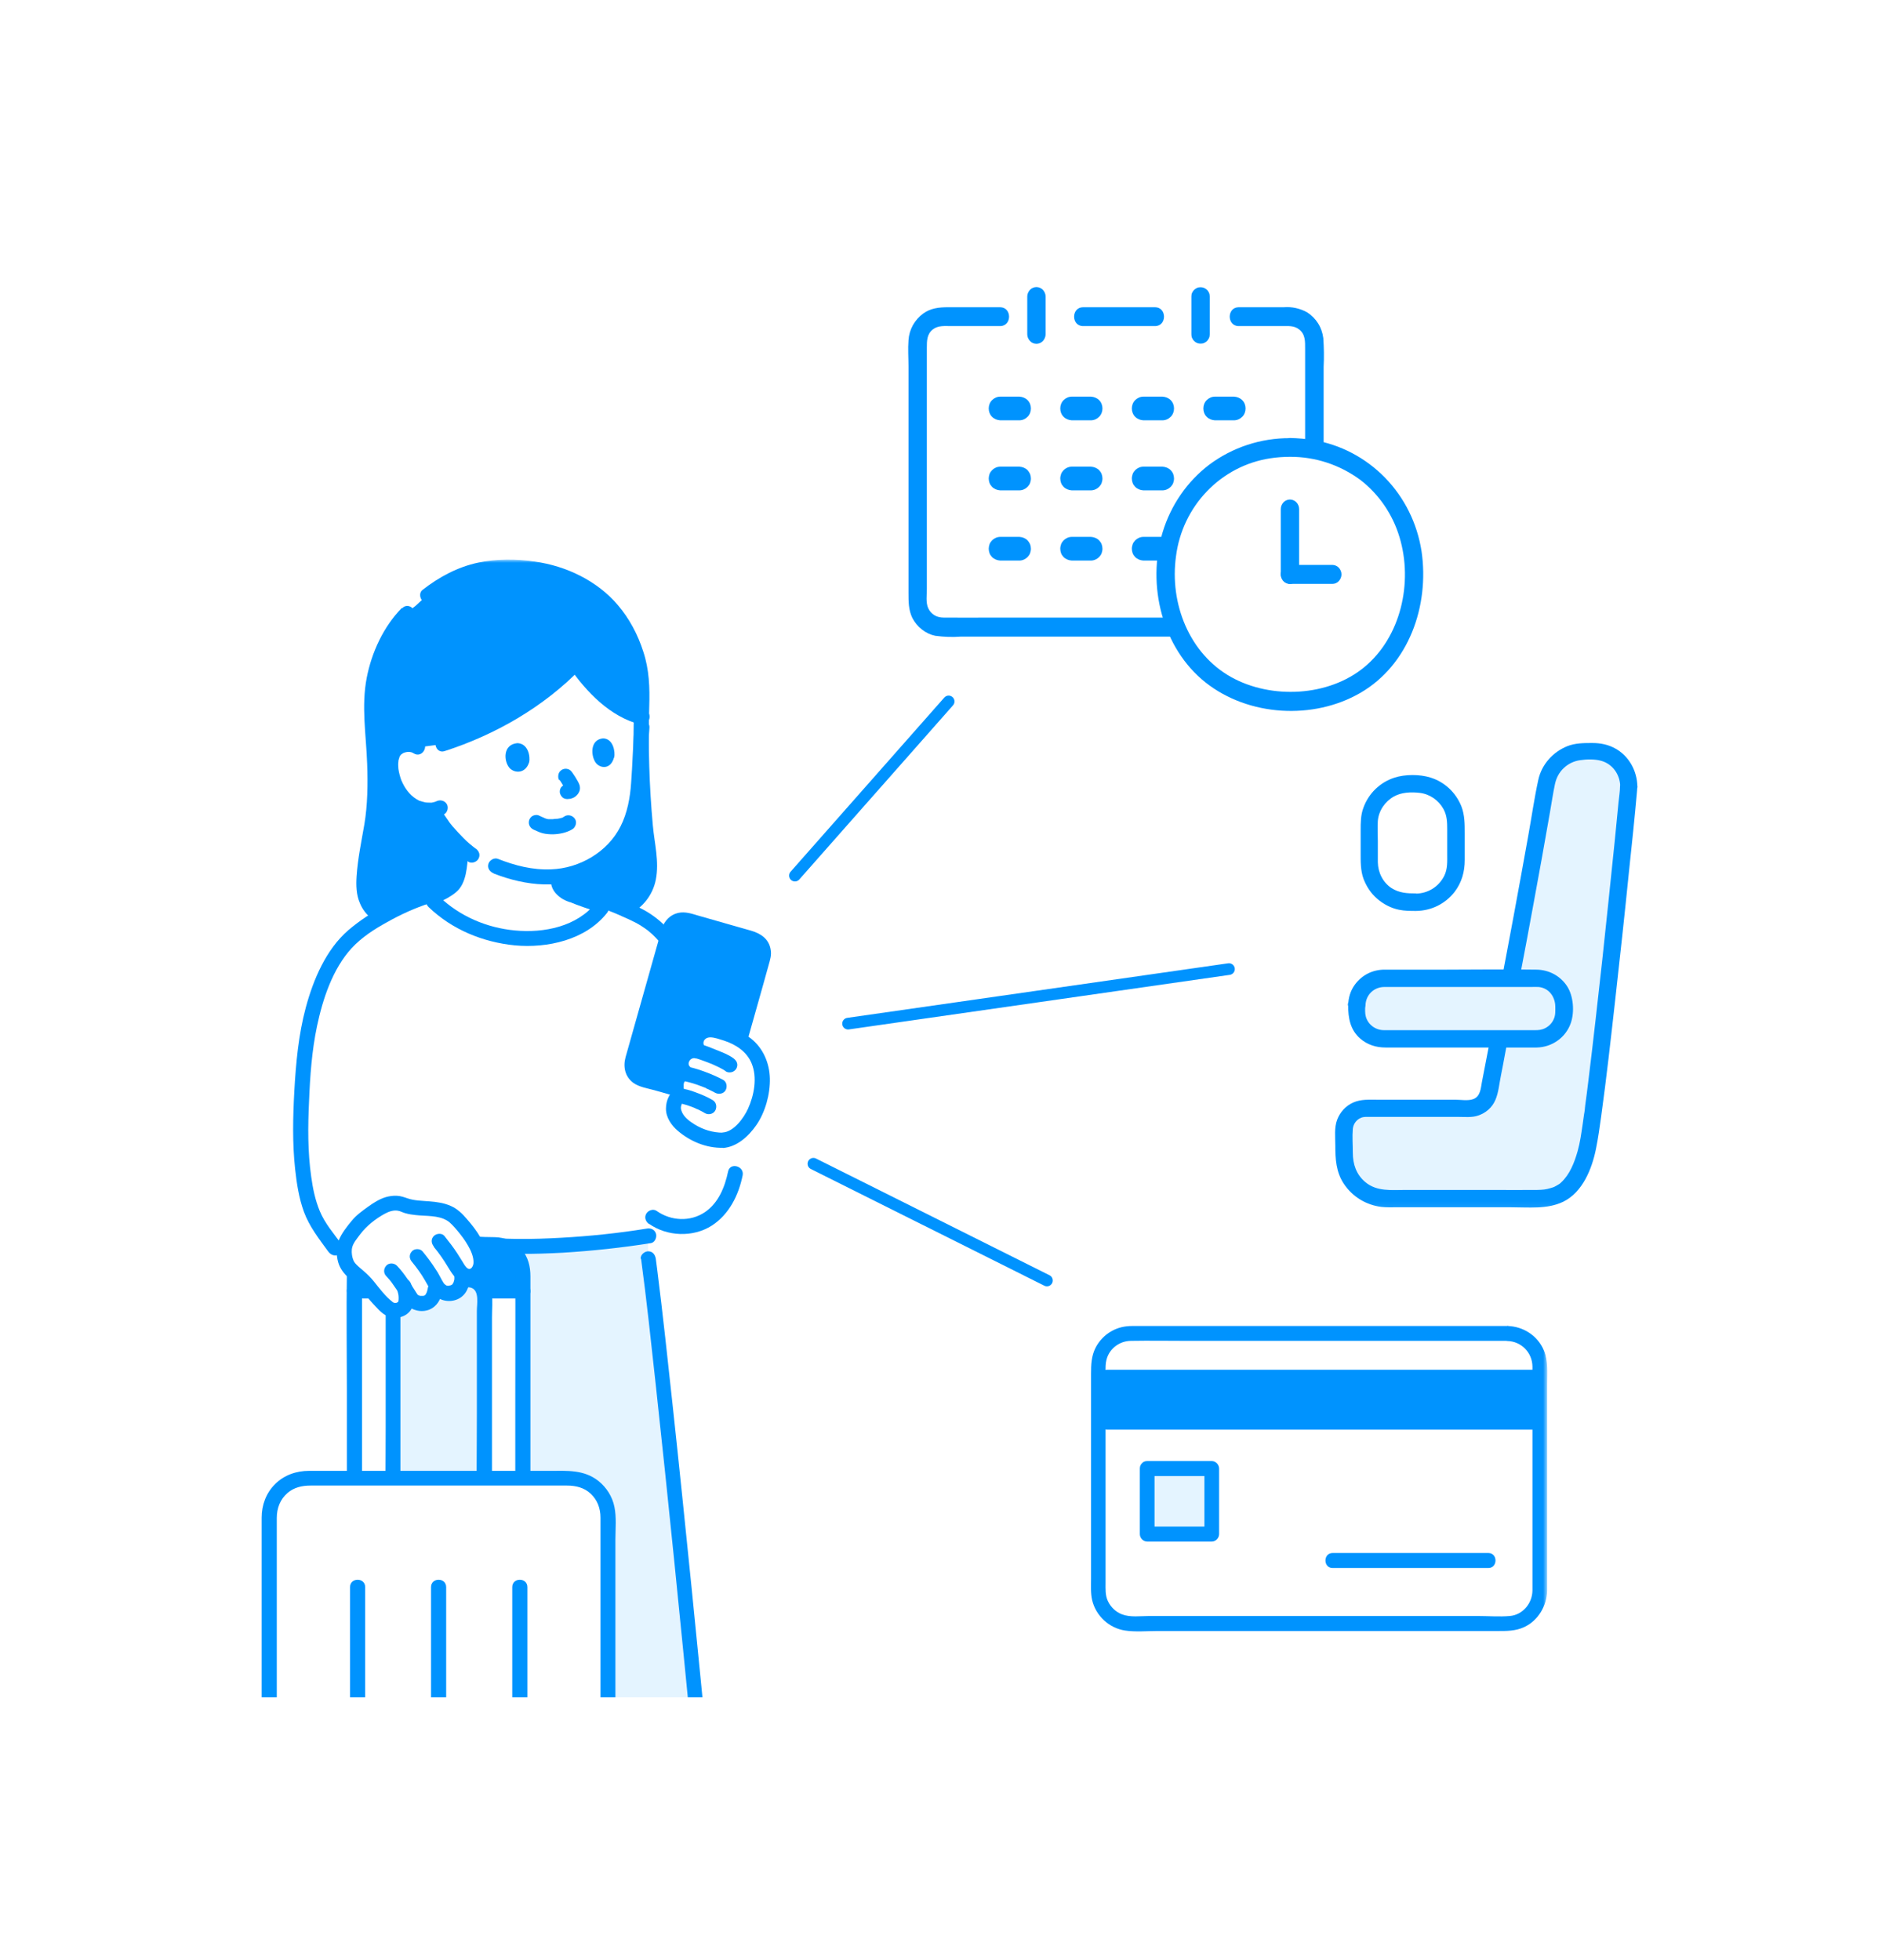 <svg width="336" height="350" viewBox="0 0 336 350" fill="none" xmlns="http://www.w3.org/2000/svg">
<rect width="336" height="350" fill="white"/>
<g clip-path="url(#clip0_422_3347)">
<mask id="mask0_422_3347" style="mask-type:luminance" maskUnits="userSpaceOnUse" x="157" y="49" width="105" height="86">
<path d="M261.357 49.978H157.135V134.338H261.357V49.978Z" fill="white"/>
</mask>
<g mask="url(#mask0_422_3347)">
<path d="M178.545 56.559H168.271C167.676 56.559 167.11 56.678 166.574 56.916C166.038 57.154 165.532 57.482 165.115 57.899C164.698 58.316 164.37 58.822 164.132 59.388C163.894 59.953 163.805 60.519 163.805 61.145C163.805 74.574 163.805 97.741 163.805 107.479C163.805 108.074 163.924 108.67 164.132 109.206C164.37 109.772 164.698 110.248 165.115 110.695C165.532 111.112 166.008 111.439 166.574 111.677C167.11 111.916 167.706 112.035 168.271 112.035C184.738 112.035 213.921 112.035 230.15 112.035C230.745 112.035 231.311 111.916 231.847 111.677C232.383 111.439 232.889 111.112 233.306 110.695C233.723 110.278 234.05 109.772 234.289 109.206C234.527 108.64 234.616 108.074 234.616 107.449C234.616 93.066 234.616 73.949 234.616 61.115C234.616 60.519 234.497 59.924 234.289 59.358C234.05 58.792 233.723 58.316 233.306 57.869C232.889 57.452 232.413 57.124 231.847 56.886C231.311 56.648 230.715 56.529 230.15 56.529H221.127" fill="white"/>
<path d="M206.206 54.861H193.372C191.228 54.861 191.228 58.226 193.372 58.226H206.206C208.35 58.226 208.35 54.861 206.206 54.861Z" fill="#0093FE"/>
<path d="M181.999 70.822H178.574C178.038 70.822 177.502 71.061 177.115 71.448C176.728 71.835 176.52 72.371 176.52 72.936C176.52 73.502 176.728 74.038 177.115 74.425C177.502 74.812 178.038 75.021 178.574 75.051H181.999C182.535 75.051 183.071 74.812 183.458 74.425C183.845 74.038 184.053 73.502 184.053 72.936C184.053 72.371 183.845 71.835 183.458 71.448C183.071 71.061 182.535 70.852 181.999 70.822Z" fill="#0093FE"/>
<path d="M194.77 70.822H191.346C190.81 70.822 190.274 71.061 189.887 71.448C189.499 71.835 189.291 72.371 189.291 72.936C189.291 73.502 189.499 74.038 189.887 74.425C190.274 74.812 190.81 75.021 191.346 75.051H194.77C195.306 75.051 195.842 74.812 196.229 74.425C196.616 74.038 196.825 73.502 196.825 72.936C196.825 72.371 196.616 71.835 196.229 71.448C195.842 71.061 195.306 70.852 194.77 70.822Z" fill="#0093FE"/>
<path d="M207.549 70.822H204.125C203.589 70.822 203.053 71.061 202.666 71.448C202.279 71.835 202.07 72.371 202.07 72.936C202.07 73.502 202.279 74.038 202.666 74.425C203.053 74.812 203.589 75.021 204.125 75.051H207.549C208.085 75.051 208.621 74.812 209.009 74.425C209.396 74.038 209.604 73.502 209.604 72.936C209.604 72.371 209.396 71.835 209.009 71.448C208.621 71.061 208.085 70.852 207.549 70.822Z" fill="#0093FE"/>
<path d="M220.319 70.822H216.895C216.359 70.822 215.823 71.061 215.435 71.448C215.048 71.835 214.84 72.371 214.84 72.936C214.84 73.502 215.048 74.038 215.435 74.425C215.823 74.812 216.359 75.021 216.895 75.051H220.319C220.855 75.051 221.391 74.812 221.778 74.425C222.165 74.038 222.374 73.502 222.374 72.936C222.374 72.371 222.165 71.835 221.778 71.448C221.391 71.061 220.855 70.852 220.319 70.822Z" fill="#0093FE"/>
<path d="M181.999 83.329H178.574C178.038 83.329 177.502 83.567 177.115 83.954C176.936 84.163 176.758 84.371 176.668 84.639C176.579 84.907 176.52 85.175 176.52 85.443C176.52 85.711 176.579 86.009 176.668 86.247C176.758 86.515 176.936 86.724 177.115 86.932C177.502 87.319 178.038 87.528 178.574 87.557H181.999C182.535 87.557 183.071 87.319 183.458 86.932C183.636 86.724 183.815 86.515 183.904 86.247C183.994 85.979 184.053 85.711 184.053 85.443C184.053 85.175 183.994 84.877 183.904 84.639C183.785 84.371 183.636 84.163 183.458 83.954C183.071 83.567 182.535 83.359 181.999 83.329Z" fill="#0093FE"/>
<path d="M194.77 83.329H191.346C190.81 83.329 190.274 83.567 189.887 83.954C189.708 84.163 189.529 84.371 189.44 84.639C189.351 84.907 189.291 85.175 189.291 85.443C189.291 85.711 189.351 86.009 189.44 86.247C189.529 86.515 189.708 86.724 189.887 86.932C190.274 87.319 190.81 87.528 191.346 87.557H194.77C195.306 87.557 195.842 87.319 196.229 86.932C196.408 86.724 196.587 86.515 196.676 86.247C196.765 85.979 196.825 85.711 196.825 85.443C196.825 85.175 196.765 84.877 196.676 84.639C196.587 84.371 196.408 84.163 196.229 83.954C195.842 83.567 195.306 83.359 194.77 83.329Z" fill="#0093FE"/>
<path d="M207.549 83.329H204.125C203.589 83.329 203.053 83.567 202.666 83.954C202.487 84.163 202.309 84.371 202.219 84.639C202.13 84.907 202.07 85.175 202.07 85.443C202.07 85.711 202.13 86.009 202.219 86.247C202.309 86.515 202.487 86.724 202.666 86.932C203.053 87.319 203.589 87.528 204.125 87.557H207.549C208.085 87.557 208.621 87.319 209.009 86.932C209.187 86.724 209.366 86.515 209.455 86.247C209.545 85.979 209.604 85.711 209.604 85.443C209.604 85.175 209.545 84.877 209.455 84.639C209.366 84.371 209.187 84.163 209.009 83.954C208.621 83.567 208.085 83.359 207.549 83.329Z" fill="#0093FE"/>
<path d="M220.319 83.329H216.895C216.359 83.329 215.823 83.567 215.435 83.954C215.257 84.163 215.078 84.371 214.989 84.639C214.899 84.907 214.84 85.175 214.84 85.443C214.84 85.711 214.899 86.009 214.989 86.247C215.078 86.515 215.257 86.724 215.435 86.932C215.823 87.319 216.359 87.528 216.895 87.557H220.319C220.855 87.557 221.391 87.319 221.778 86.932C221.957 86.724 222.135 86.515 222.225 86.247C222.314 85.979 222.374 85.711 222.374 85.443C222.374 85.175 222.314 84.877 222.225 84.639C222.135 84.371 221.957 84.163 221.778 83.954C221.391 83.567 220.855 83.359 220.319 83.329Z" fill="#0093FE"/>
<path d="M181.999 95.865H178.574C178.038 95.865 177.502 96.104 177.115 96.491C176.936 96.699 176.758 96.908 176.668 97.176C176.579 97.444 176.52 97.712 176.52 97.98C176.52 98.248 176.579 98.546 176.668 98.784C176.758 99.052 176.936 99.26 177.115 99.469C177.502 99.856 178.038 100.064 178.574 100.094H181.999C182.535 100.094 183.071 99.856 183.458 99.469C183.636 99.26 183.815 99.052 183.904 98.784C183.994 98.516 184.053 98.248 184.053 97.98C184.053 97.712 183.994 97.414 183.904 97.176C183.785 96.908 183.636 96.699 183.458 96.491C183.071 96.104 182.535 95.895 181.999 95.865Z" fill="#0093FE"/>
<path d="M194.77 95.865H191.346C190.81 95.865 190.274 96.104 189.887 96.491C189.708 96.699 189.529 96.908 189.44 97.176C189.351 97.444 189.291 97.712 189.291 97.98C189.291 98.248 189.351 98.546 189.44 98.784C189.529 99.052 189.708 99.26 189.887 99.469C190.274 99.856 190.81 100.064 191.346 100.094H194.77C195.306 100.094 195.842 99.856 196.229 99.469C196.408 99.26 196.587 99.052 196.676 98.784C196.765 98.516 196.825 98.248 196.825 97.98C196.825 97.712 196.765 97.414 196.676 97.176C196.587 96.908 196.408 96.699 196.229 96.491C195.842 96.104 195.306 95.895 194.77 95.865Z" fill="#0093FE"/>
<path d="M207.549 95.865H204.125C203.589 95.865 203.053 96.104 202.666 96.491C202.487 96.699 202.309 96.908 202.219 97.176C202.13 97.444 202.07 97.712 202.07 97.98C202.07 98.248 202.13 98.546 202.219 98.784C202.309 99.052 202.487 99.26 202.666 99.469C203.053 99.856 203.589 100.064 204.125 100.094H207.549C208.085 100.094 208.621 99.856 209.009 99.469C209.187 99.26 209.366 99.052 209.455 98.784C209.545 98.516 209.604 98.248 209.604 97.98C209.604 97.712 209.545 97.414 209.455 97.176C209.366 96.908 209.187 96.699 209.009 96.491C208.621 96.104 208.085 95.895 207.549 95.865Z" fill="#0093FE"/>
<path d="M220.319 95.865H216.895C216.359 95.865 215.823 96.104 215.435 96.491C215.257 96.699 215.078 96.908 214.989 97.176C214.899 97.444 214.84 97.712 214.84 97.98C214.84 98.248 214.899 98.546 214.989 98.784C215.078 99.052 215.257 99.26 215.435 99.469C215.823 99.856 216.359 100.064 216.895 100.094H220.319C220.855 100.094 221.391 99.856 221.778 99.469C221.957 99.26 222.135 99.052 222.225 98.784C222.314 98.516 222.374 98.248 222.374 97.98C222.374 97.712 222.314 97.414 222.225 97.176C222.135 96.908 221.957 96.699 221.778 96.491C221.391 96.104 220.855 95.895 220.319 95.865Z" fill="#0093FE"/>
<path d="M178.573 54.861H169.283C167.675 54.861 166.156 55.01 164.816 55.993C164.072 56.529 163.446 57.244 162.97 58.077C162.523 58.911 162.255 59.804 162.196 60.757C162.076 62.306 162.196 63.914 162.196 65.462V70.495C162.196 74.128 162.196 77.79 162.196 81.423C162.196 88.272 162.196 95.121 162.196 101.97V105.871C162.196 107.419 162.196 108.908 162.88 110.337C163.297 111.141 163.863 111.826 164.578 112.392C165.292 112.958 166.096 113.345 166.96 113.524C168.479 113.732 170.027 113.792 171.576 113.673H214.485H224.61H229.017C230.744 113.673 232.352 113.553 233.781 112.481C234.526 111.916 235.151 111.201 235.568 110.367C236.015 109.533 236.253 108.61 236.312 107.657C236.402 105.781 236.312 103.846 236.312 101.97C236.312 97.861 236.312 93.781 236.312 89.672C236.312 81.632 236.312 73.562 236.312 65.522C236.402 63.795 236.372 62.068 236.253 60.37C236.134 59.447 235.836 58.554 235.33 57.75C234.824 56.946 234.168 56.291 233.394 55.785C232.114 55.07 230.655 54.742 229.196 54.861H221.156C219.012 54.861 219.012 58.226 221.156 58.226H228.898C229.97 58.226 231.042 58.107 231.935 58.822C233.067 59.715 233.007 60.966 233.007 62.276C233.007 69.601 233.007 76.957 233.007 84.282C233.007 88.272 233.007 92.233 233.007 96.223C233.007 99.945 233.096 103.697 233.007 107.419C233.007 108.015 232.828 108.581 232.471 109.087C232.144 109.563 231.667 109.95 231.101 110.129C229.97 110.546 228.451 110.278 227.26 110.278H177.144C174.256 110.278 171.367 110.308 168.479 110.278C167.913 110.278 167.317 110.159 166.841 109.861C166.335 109.563 165.948 109.117 165.709 108.581C165.263 107.568 165.471 106.228 165.471 105.156C165.471 99.171 165.471 93.185 165.471 87.2C165.471 80.321 165.471 73.443 165.471 66.594V62.127C165.471 60.877 165.471 59.656 166.543 58.822C167.496 58.077 168.687 58.226 169.819 58.226H178.544C180.688 58.226 180.688 54.861 178.544 54.861H178.573Z" fill="#0093FE"/>
<path d="M212.701 52.956V59.685C212.701 59.894 212.731 60.132 212.82 60.341C212.91 60.549 213.029 60.728 213.178 60.877C213.327 61.026 213.505 61.145 213.714 61.234C213.922 61.323 214.131 61.353 214.339 61.353C214.547 61.353 214.786 61.323 214.964 61.234C215.173 61.145 215.351 61.026 215.5 60.877C215.649 60.728 215.768 60.519 215.858 60.341C215.947 60.132 215.977 59.924 215.977 59.685V52.956C215.977 52.747 215.947 52.509 215.858 52.301C215.768 52.092 215.649 51.913 215.5 51.765C215.351 51.616 215.173 51.497 214.964 51.407C214.756 51.318 214.547 51.288 214.339 51.288C214.131 51.288 213.892 51.318 213.714 51.407C213.535 51.497 213.327 51.616 213.178 51.765C213.029 51.913 212.91 52.122 212.82 52.301C212.731 52.509 212.701 52.718 212.701 52.956Z" fill="#0093FE"/>
<path d="M183.4 52.956C183.4 55.189 183.4 57.422 183.4 59.685C183.4 60.132 183.579 60.549 183.877 60.877C184.175 61.204 184.621 61.383 185.038 61.383C185.455 61.383 185.902 61.204 186.2 60.877C186.497 60.549 186.676 60.132 186.676 59.685V52.956C186.676 52.509 186.497 52.092 186.2 51.764C185.902 51.437 185.455 51.258 185.038 51.258C184.621 51.258 184.175 51.437 183.877 51.764C183.579 52.092 183.4 52.509 183.4 52.956Z" fill="#0093FE"/>
<path d="M230.295 79.934C217.193 79.934 208.141 90.267 208.141 102.357C208.141 115.906 217.402 125.226 230.295 125.226C243.189 125.226 252.45 115.817 252.45 102.357C252.45 90.178 243.338 79.934 230.295 79.934Z" fill="white"/>
<path d="M230.298 78.237C225.117 78.207 220.025 79.875 215.856 83.001C211.925 86.009 209.037 90.208 207.578 95.002C204.689 104.412 207.488 115.727 215.23 121.861C222.913 127.936 234.497 128.591 242.894 123.708C251.53 118.675 255.222 108.164 253.793 98.426C253.018 93.453 250.755 88.868 247.271 85.294C243.787 81.721 239.291 79.368 234.437 78.564C233.067 78.356 231.698 78.237 230.298 78.207C228.154 78.207 228.154 81.572 230.298 81.572C234.824 81.542 239.231 83.001 242.894 85.711C246.199 88.272 248.641 91.845 249.862 95.925C252.304 104.024 250.1 113.732 243.579 119.122C237.206 124.393 226.993 124.899 219.816 120.908C212.342 116.74 208.769 107.776 209.96 99.29C210.526 94.912 212.461 90.863 215.498 87.706C218.536 84.55 222.496 82.495 226.754 81.84C227.916 81.661 229.077 81.572 230.268 81.572C232.412 81.572 232.412 78.177 230.268 78.207L230.298 78.237Z" fill="#0093FE"/>
<path d="M230.298 104.263H237.861C238.308 104.263 238.725 104.084 239.023 103.757C239.321 103.429 239.499 103.012 239.499 102.565C239.499 102.119 239.321 101.702 239.023 101.374C238.725 101.047 238.278 100.868 237.861 100.868H230.298C229.851 100.868 229.434 101.047 229.137 101.374C228.839 101.702 228.66 102.119 228.66 102.565C228.66 103.012 228.839 103.429 229.137 103.757C229.434 104.084 229.881 104.263 230.298 104.263Z" fill="#0093FE"/>
<path d="M228.66 90.892V102.565C228.66 103.012 228.839 103.429 229.137 103.756C229.434 104.084 229.881 104.263 230.298 104.263C230.715 104.263 231.161 104.084 231.459 103.756C231.757 103.429 231.936 103.012 231.936 102.565C231.936 98.665 231.936 94.793 231.936 90.892C231.936 90.446 231.757 90.029 231.459 89.701C231.161 89.374 230.715 89.195 230.298 89.195C229.881 89.195 229.434 89.374 229.137 89.701C228.839 90.029 228.66 90.446 228.66 90.892Z" fill="#0093FE"/>
</g>
<mask id="mask1_422_3347" style="mask-type:luminance" maskUnits="userSpaceOnUse" x="186" y="210" width="91" height="91">
<path d="M276.243 210.778H186.91V300.111H276.243V210.778Z" fill="white"/>
</mask>
<g mask="url(#mask1_422_3347)">
<path d="M269.072 238.109H201.877C198.667 238.109 196.07 240.761 196.07 244.027V284.031C196.07 287.298 198.667 289.922 201.877 289.922H269.072C272.283 289.922 274.879 287.27 274.879 284.031V244.055C274.879 240.789 272.283 238.164 269.072 238.164V238.109Z" fill="white"/>
<path d="M274.878 245.953V253.965H196.041V245.953H274.878Z" fill="#0093FE"/>
<path d="M269.071 236.769H214.494C210.391 236.769 206.259 236.769 202.155 236.769C200.871 236.769 199.643 237.02 198.498 237.662C197.27 238.332 196.237 239.393 195.595 240.649C194.841 242.157 194.785 243.664 194.785 245.339V281.938C194.785 283.194 194.701 284.478 194.981 285.707C195.651 288.554 198.051 290.732 200.871 291.15C202.741 291.429 204.751 291.234 206.65 291.234H267.285C268.96 291.234 270.551 291.262 272.114 290.536C274.627 289.364 276.162 286.739 276.218 283.976C276.218 282.44 276.218 280.905 276.218 279.397V247.154C276.218 245.144 276.414 243.022 275.632 241.124C274.515 238.472 271.919 236.824 269.099 236.769C267.396 236.741 267.396 239.393 269.099 239.449C271.584 239.504 273.566 241.487 273.594 244.027C273.594 244.39 273.594 244.781 273.594 245.144V282.803C273.594 283.194 273.594 283.613 273.594 284.004C273.566 286.293 271.863 288.359 269.546 288.554C267.676 288.722 265.721 288.554 263.851 288.554H205.17C203.607 288.554 201.792 288.833 200.285 288.247C199.196 287.828 198.303 286.963 197.8 285.902C197.298 284.841 197.381 283.724 197.381 282.58V244.976C197.381 244.222 197.354 243.497 197.549 242.771C198.079 240.761 199.894 239.449 201.904 239.421C205.226 239.365 208.52 239.421 211.842 239.421H269.071C270.774 239.421 270.774 236.741 269.071 236.741V236.769Z" fill="#0093FE"/>
<path d="M204.834 262.229V273.926H216.364V262.229H204.834Z" fill="#E4F4FF"/>
<path d="M203.498 262.229V273.926C203.498 274.652 204.112 275.266 204.81 275.266H216.34C217.038 275.266 217.652 274.652 217.652 273.926V262.229C217.652 261.503 217.038 260.889 216.34 260.889H204.81C203.107 260.889 203.107 263.569 204.81 263.569H216.34L215.028 262.229V273.926L216.34 272.586H204.81L206.122 273.926V262.229C206.122 260.526 203.498 260.498 203.498 262.229Z" fill="#0093FE"/>
<path d="M197.633 255.278H274.878C276.581 255.278 276.581 252.598 274.878 252.598H197.633C195.93 252.598 195.93 255.278 197.633 255.278Z" fill="#0093FE"/>
<path d="M197.633 247.265H274.878C276.581 247.265 276.581 244.585 274.878 244.585H197.633C195.93 244.585 195.93 247.265 197.633 247.265Z" fill="#0093FE"/>
<path d="M237.914 279.984H265.719C267.422 279.984 267.422 277.304 265.719 277.304H237.914C236.211 277.304 236.211 279.984 237.914 279.984Z" fill="#0093FE"/>
</g>
<mask id="mask2_422_3347" style="mask-type:luminance" maskUnits="userSpaceOnUse" x="228" y="130" width="81" height="86">
<path d="M309 130.378H228.6V215.929H309V130.378Z" fill="white"/>
</mask>
<g mask="url(#mask2_422_3347)">
<path d="M252.839 161.079H251.588C247.657 161.079 244.441 157.892 244.441 153.932V147.083C244.441 143.152 247.628 139.936 251.588 139.936H252.839C256.769 139.936 259.985 143.123 259.985 147.083V153.932C259.985 157.863 256.799 161.079 252.839 161.079Z" fill="white"/>
<path d="M290.805 140.383C290.805 136.959 288.036 134.189 284.611 134.189C284.016 134.189 283.42 134.189 282.825 134.189C279.519 134.189 276.691 136.601 276.125 139.847C271.45 166.32 270.199 172.424 265.822 195.085C265.494 196.723 264.065 197.944 262.397 197.944H243.876C241.702 197.944 239.975 199.7 239.975 201.874V206.341C239.975 210.569 243.369 214.053 247.598 214.053H274.189C278.686 214.053 281.455 212.326 283.301 205.448C284.909 199.522 290.805 141.574 290.805 140.383Z" fill="#E4F4FF"/>
<path d="M292.325 140.383C292.265 137.614 290.806 134.964 288.335 133.624C287.084 132.939 285.714 132.671 284.285 132.671C282.766 132.671 281.248 132.671 279.818 133.236C277.228 134.279 275.232 136.512 274.637 139.252C273.922 142.527 273.446 145.892 272.85 149.197C271.153 158.696 269.396 168.166 267.58 177.635C266.567 182.846 265.584 188.028 264.572 193.209C264.364 194.34 264.304 195.77 263.053 196.246C262.13 196.604 260.79 196.365 259.837 196.365H245.991C244.502 196.365 242.983 196.246 241.584 196.872C240.244 197.467 239.231 198.599 238.725 199.939C238.189 201.368 238.397 203.036 238.397 204.524C238.397 206.936 238.516 209.259 239.916 211.373C241.464 213.696 243.906 215.185 246.676 215.512C247.509 215.602 248.373 215.572 249.207 215.572H269.753C272.82 215.572 276.245 215.959 279.074 214.589C282.558 212.892 284.225 208.693 284.94 205.12C285.327 203.214 285.595 201.279 285.863 199.343C286.816 192.435 287.59 185.496 288.364 178.588C289.228 170.905 290.062 163.223 290.836 155.54C291.342 150.776 291.848 146.011 292.265 141.247C292.265 140.949 292.325 140.681 292.325 140.383C292.325 138.388 289.258 138.388 289.228 140.383C289.228 141.336 289.049 142.319 288.96 143.272C288.722 145.594 288.513 147.947 288.275 150.269C287.56 157.297 286.816 164.295 286.072 171.292C285.268 178.558 284.464 185.824 283.57 193.06C283.392 194.519 283.213 195.978 283.004 197.437C283.004 197.586 282.975 197.735 282.945 197.914C283.004 197.497 282.945 197.973 282.945 198.063C282.915 198.39 282.856 198.718 282.796 199.045C282.707 199.611 282.647 200.177 282.558 200.743C282.32 202.351 282.111 203.959 281.664 205.537C281.069 207.651 280.235 209.736 278.687 211.165C278.448 211.403 278.27 211.492 277.853 211.731C277.406 211.969 277.466 211.969 276.93 212.118C275.947 212.416 275.471 212.445 274.428 212.475C271.719 212.505 268.979 212.475 266.269 212.475H250.934C248.462 212.475 245.812 212.803 243.757 211.076C242.149 209.736 241.524 207.889 241.524 205.835C241.524 204.435 241.405 202.976 241.524 201.576C241.613 200.683 242.179 199.909 243.013 199.581C243.549 199.373 244.115 199.432 244.68 199.432H260.314C261.475 199.432 262.785 199.581 263.887 199.194C265.257 198.748 266.388 197.765 266.954 196.455C267.55 195.115 267.669 193.477 267.967 192.048C268.235 190.678 268.503 189.338 268.741 187.968C270.438 179.124 272.165 170.28 273.773 161.436C274.786 155.987 275.768 150.508 276.721 145.028C277.019 143.361 277.257 141.664 277.615 139.996C277.853 138.894 278.359 137.912 279.193 137.137C279.967 136.393 281.009 135.887 282.111 135.738C283.272 135.559 284.761 135.529 285.893 135.857C287.888 136.423 289.198 138.269 289.258 140.324C289.288 142.319 292.384 142.319 292.355 140.324L292.325 140.383Z" fill="#0093FE"/>
<path d="M274.396 174.657H247.09C244.41 174.657 242.236 176.831 242.236 179.511V180.672C242.236 183.352 244.41 185.526 247.09 185.526H274.396C277.076 185.526 279.25 183.352 279.25 180.672V179.511C279.25 176.831 277.076 174.657 274.396 174.657Z" fill="#E4F4FF"/>
<path d="M240.69 179.511C240.69 181.774 241.048 183.888 242.864 185.467C244.145 186.568 245.693 187.045 247.361 187.045C249.564 187.045 251.798 187.045 254.001 187.045H272.999C273.446 187.045 273.922 187.045 274.369 187.045C277.109 186.985 279.55 185.258 280.444 182.667C281.129 180.672 280.92 177.873 279.789 176.116C278.568 174.24 276.543 173.168 274.31 173.139C268.92 173.049 263.56 173.139 258.17 173.139H249.147C248.492 173.139 247.837 173.139 247.182 173.139C245.068 173.139 243.162 174.091 241.911 175.789C241.107 176.861 240.72 178.171 240.69 179.541C240.661 181.536 243.728 181.536 243.787 179.541C243.817 177.695 245.246 176.265 247.093 176.235C247.539 176.235 247.986 176.235 248.403 176.235H273.297C273.774 176.235 274.25 176.206 274.697 176.235C276.543 176.414 277.645 177.992 277.674 179.719C277.674 180.494 277.734 181.238 277.406 181.953C277.049 182.816 276.305 183.471 275.441 183.769C274.816 183.978 274.19 183.948 273.565 183.948H248.73C248.194 183.948 247.658 183.948 247.093 183.948C245.604 183.948 244.264 182.995 243.847 181.536C243.668 180.881 243.728 180.196 243.728 179.511C243.728 177.516 240.631 177.516 240.631 179.511H240.69Z" fill="#0093FE"/>
<path d="M252.838 159.53C251.26 159.53 249.831 159.471 248.431 158.577C246.883 157.565 246.019 155.778 245.989 153.962C245.989 152.711 245.989 151.46 245.989 150.21C245.989 148.959 245.9 147.768 245.989 146.577C246.138 144.76 247.27 143.123 248.848 142.229C250.218 141.455 251.945 141.396 253.463 141.574C255.25 141.783 256.828 142.884 257.692 144.433C258.347 145.594 258.377 146.815 258.377 148.096V152.473C258.377 153.813 258.466 155.153 257.841 156.404C256.858 158.339 254.952 159.53 252.808 159.56C250.813 159.59 250.813 162.687 252.808 162.657C255.518 162.627 258.02 161.406 259.687 159.262C260.968 157.595 261.504 155.659 261.504 153.575V148.721C261.504 147.113 261.503 145.535 260.908 143.986C259.925 141.515 257.9 139.609 255.369 138.835C253.463 138.239 250.843 138.239 248.937 138.864C246.376 139.698 244.352 141.664 243.428 144.195C242.922 145.505 242.922 146.904 242.922 148.274V152.294C242.922 153.843 242.892 155.421 243.428 156.91C243.935 158.25 244.739 159.5 245.84 160.453C246.972 161.436 248.312 162.151 249.771 162.448C250.784 162.657 251.796 162.657 252.838 162.657C254.833 162.657 254.833 159.56 252.838 159.56V159.53Z" fill="#0093FE"/>
</g>
<mask id="mask3_422_3347" style="mask-type:luminance" maskUnits="userSpaceOnUse" x="41" y="99" width="111" height="208">
<path d="M41 99.928H97.546H151.178V306.067H41V99.928Z" fill="white"/>
</mask>
<g mask="url(#mask3_422_3347)">
<path d="M69.498 164.15C65.482 163.049 65.02 159.885 64.949 158.25C64.877 156.864 65.233 153.381 65.659 151.071C66.264 147.837 67.365 144.46 66.797 134.296C66.619 131.95 66.37 129.818 66.335 127.863C66.335 126.868 66.335 126.015 66.335 125.446C66.37 119.049 69.605 111.585 74.154 108.208C79.911 102.735 85.314 101.242 90.787 101.242C98.357 101.242 104.541 103.801 108.878 108.386C111.365 111.016 113.249 114.961 114.102 118.48C114.884 121.821 114.635 125.446 114.493 129.498C114.493 135.149 114.777 141.404 115.204 146.913C115.453 149.934 116.057 152.386 116.021 155.087C115.95 158.144 114.493 160.881 111.543 162.196L69.498 164.15Z" fill="#0093FE"/>
<path d="M80.625 158.144C80.945 157.824 81.23 157.504 81.372 157.113C81.656 156.402 81.834 155.656 81.94 154.909C82.118 153.665 82.154 152.883 82.225 150.964C80.945 149.756 79.879 148.512 78.884 147.197C78.884 147.197 76.538 143.963 77.498 144.602C76.183 144.816 74.726 144.425 74.157 144.105C72.309 143.11 71.385 141.617 70.781 140.551C69.927 139.022 69.43 136.392 70.034 134.829C70.247 134.295 70.781 133.371 72.344 133.051C73.055 132.909 73.944 132.98 74.69 133.442L79.026 132.874C87.84 130.066 96.548 124.913 102.803 118.48C103.905 120.114 105.504 121.856 106.393 122.887C107.957 124.664 111.653 127.4 114.745 128.111C114.39 131.914 114.247 135.788 114.07 139.307C113.785 144.389 112.506 149.045 109.094 152.137C106.215 154.767 103.123 156.224 99.533 156.58C99.64 157.042 99.675 157.362 99.675 157.362C99.675 158.748 101.133 159.53 102.306 159.921C103.585 160.489 105.86 161.2 107.637 161.804C107.459 162.018 107.352 162.16 107.352 162.16C106.215 163.652 104.687 164.754 103.052 165.607C100.848 166.709 98.609 167.455 96.192 167.598C89.191 168.06 81.727 165.785 76.645 160.276C78.102 159.743 79.666 159.068 80.59 158.179L80.625 158.144Z" fill="white"/>
<path d="M80.838 151.995C80.838 152.599 80.803 153.203 80.732 153.807C80.732 153.95 80.732 154.056 80.696 154.198C80.696 154.234 80.661 154.589 80.696 154.483C80.696 154.412 80.661 154.767 80.661 154.838C80.661 155.016 80.59 155.158 80.554 155.336C80.483 155.691 80.412 156.011 80.27 156.366C80.27 156.402 80.092 156.828 80.198 156.58C80.163 156.651 80.127 156.757 80.056 156.828C80.021 156.9 79.843 157.113 80.056 156.864C79.985 156.935 79.914 157.006 79.843 157.077C79.701 157.219 79.523 157.362 79.381 157.504C79.63 157.29 79.346 157.504 79.31 157.575C79.203 157.646 79.132 157.717 79.026 157.753C78.812 157.895 78.599 158.001 78.386 158.108C78.173 158.215 77.959 158.321 77.711 158.428C77.604 158.463 77.497 158.534 77.355 158.57C77.604 158.463 77.249 158.606 77.213 158.641C76.289 159.032 75.329 159.316 74.37 159.601C73.659 159.814 73.233 160.525 73.446 161.271C73.623 161.946 74.405 162.408 75.116 162.195C77.32 161.52 79.63 160.809 81.407 159.316C82.402 158.499 82.864 157.326 83.148 156.082C83.433 154.732 83.539 153.345 83.575 151.995C83.575 151.284 82.935 150.609 82.224 150.644C81.478 150.644 80.909 151.248 80.874 151.995H80.838Z" fill="#0093FE"/>
<path d="M98.36 157.326C98.36 158.641 99.142 159.636 100.172 160.347C100.634 160.667 101.132 160.88 101.63 161.058C101.736 161.093 101.949 161.164 101.736 161.058C101.914 161.129 102.092 161.2 102.234 161.271C102.447 161.342 102.66 161.449 102.873 161.52C104.828 162.266 106.819 162.835 108.773 163.581C109.449 163.83 110.266 163.297 110.444 162.657C110.657 161.911 110.195 161.271 109.52 160.987C107.778 160.311 105.966 159.778 104.224 159.138C103.833 158.996 103.478 158.854 103.087 158.712C102.731 158.57 103.336 158.819 103.016 158.712C102.838 158.641 102.696 158.57 102.518 158.534C102.411 158.534 102.34 158.463 102.234 158.428C102.483 158.534 102.234 158.428 102.163 158.392C101.949 158.286 101.772 158.179 101.558 158.072C101.558 158.072 101.274 157.859 101.381 157.966C101.487 158.072 101.274 157.859 101.239 157.823C101.203 157.823 100.99 157.504 101.132 157.752C101.096 157.681 101.061 157.61 101.025 157.575C100.954 157.468 100.954 157.433 101.025 157.539C101.061 157.646 101.061 157.61 101.025 157.468V157.361C101.025 156.651 100.421 156.011 99.675 156.011C98.928 156.011 98.324 156.615 98.324 157.361L98.36 157.326Z" fill="#0093FE"/>
<path d="M100.848 145.74C100.848 145.74 100.67 145.846 100.599 145.882C100.564 145.882 100.493 145.917 100.457 145.953C100.706 145.775 100.635 145.882 100.528 145.953C100.315 146.024 100.102 146.095 99.888 146.131C99.782 146.131 99.64 146.202 99.497 146.202C99.426 146.202 99.391 146.202 99.32 146.202C99.142 146.202 99.32 146.202 99.426 146.202C99.178 146.202 98.929 146.237 98.68 146.273C98.467 146.273 98.218 146.273 98.005 146.273C97.934 146.273 97.898 146.273 97.827 146.273C97.649 146.273 98.111 146.308 97.934 146.273C97.827 146.273 97.72 146.237 97.578 146.202C97.472 146.202 97.365 146.131 97.294 146.095C97.223 146.095 97.187 146.06 97.116 146.024C96.974 145.953 97.116 146.024 97.152 146.024C96.796 145.917 96.441 145.704 96.085 145.562C95.766 145.455 95.304 145.562 95.055 145.704C94.77 145.882 94.522 146.202 94.451 146.522C94.273 147.304 94.699 147.908 95.375 148.192C95.623 148.299 95.233 148.121 95.375 148.192C95.446 148.192 95.517 148.263 95.552 148.263C95.766 148.37 95.979 148.441 96.192 148.548C96.441 148.654 96.654 148.725 96.939 148.796C97.507 148.938 98.147 148.974 98.751 148.974C99.924 148.938 101.132 148.69 102.163 148.085C102.767 147.73 103.052 146.842 102.661 146.237C102.27 145.633 101.488 145.384 100.812 145.74H100.848Z" fill="#0093FE"/>
<path d="M94.478 136.108C94.692 135.077 94.301 132.732 92.346 132.696C89.787 132.945 89.929 135.788 90.889 137.032C91.671 138.063 93.803 138.312 94.478 136.072V136.108Z" fill="#0093FE"/>
<path d="M109.658 135.255C109.871 134.225 109.48 131.879 107.667 131.843C105.322 132.057 105.464 134.935 106.352 136.179C107.099 137.21 109.018 137.494 109.622 135.255H109.658Z" fill="#0093FE"/>
<path d="M99.916 139.271C100.129 139.556 100.307 139.876 100.485 140.16C100.698 140.48 100.911 140.8 101.053 141.155L100.911 140.835C100.911 140.835 100.947 140.977 100.982 141.048V140.693C100.982 140.693 100.947 140.764 100.947 140.8V140.444C100.947 140.444 100.982 140.48 100.947 140.515L101.089 140.195C101.089 140.195 101.089 140.266 101.018 140.302L101.231 140.018C101.231 140.018 101.124 140.124 101.053 140.195L101.338 139.982C101.338 139.982 101.195 140.053 101.124 140.089L101.444 139.947C101.444 139.947 101.124 140.018 100.947 140.053C100.627 140.124 100.307 140.409 100.129 140.657C99.951 140.942 99.88 141.368 99.987 141.688C100.094 142.008 100.307 142.328 100.591 142.506C100.911 142.683 101.266 142.719 101.622 142.648C101.764 142.648 101.871 142.648 102.013 142.577C102.404 142.47 102.688 142.292 102.972 142.008C103.328 141.653 103.577 141.155 103.541 140.657C103.541 140.231 103.363 139.911 103.186 139.556C102.866 138.987 102.546 138.454 102.155 137.921C101.942 137.636 101.693 137.388 101.338 137.317C101.018 137.21 100.591 137.281 100.307 137.459C100.023 137.636 99.774 137.921 99.703 138.276C99.632 138.632 99.632 139.023 99.845 139.307L99.916 139.271Z" fill="#0093FE"/>
<path d="M84.921 151.533C84.566 151.249 85.099 151.675 84.743 151.391C84.637 151.32 84.53 151.213 84.423 151.142C84.246 151 84.032 150.822 83.855 150.68C83.464 150.36 83.108 150.005 82.753 149.649C82.078 148.974 81.438 148.263 80.798 147.552C80.656 147.375 80.514 147.197 80.372 147.019C80.301 146.913 80.23 146.842 80.159 146.735C80.052 146.628 80.265 146.877 80.123 146.664C80.016 146.522 79.91 146.344 79.803 146.202C79.412 145.633 78.986 145.029 78.63 144.425C78.275 143.821 77.386 143.572 76.782 143.927C76.142 144.318 75.929 145.1 76.284 145.775C76.995 147.09 77.955 148.299 78.915 149.436C80.301 151.106 81.865 152.564 83.57 153.843C84.139 154.27 85.099 153.95 85.419 153.346C85.809 152.635 85.525 151.959 84.921 151.497V151.533Z" fill="#0093FE"/>
<path d="M88.153 155.976C93.875 158.215 100.343 158.926 105.959 155.976C108.553 154.625 110.899 152.599 112.463 150.111C114.027 147.623 114.773 144.745 115.164 141.901C115.697 137.956 115.626 133.94 115.946 129.959C116.088 128.218 113.387 128.253 113.245 129.959C112.996 133.229 112.925 136.535 112.676 139.804C112.498 142.434 112.001 145.171 110.792 147.552C108.482 152.137 103.471 155.052 98.389 155.229C95.083 155.371 91.92 154.554 88.864 153.346C88.188 153.097 87.371 153.63 87.193 154.27C86.98 155.016 87.442 155.656 88.117 155.94L88.153 155.976Z" fill="#0093FE"/>
<path d="M75.358 132.27C73.616 131.239 71.306 131.488 69.814 132.839C68.676 133.869 68.356 135.504 68.427 136.961C68.605 140.267 70.524 143.892 73.581 145.349C75.322 146.166 77.526 146.344 79.267 145.42C79.907 145.065 80.12 144.176 79.765 143.572C79.374 142.932 78.557 142.755 77.917 143.074C77.704 143.181 77.313 143.288 77.064 143.323C76.709 143.323 76.246 143.323 75.998 143.288C75.642 143.217 75.287 143.11 74.967 143.003C74.683 142.932 75.145 143.11 74.896 143.003C74.718 142.897 74.505 142.79 74.327 142.683C73.083 141.902 72.23 140.693 71.662 139.343C71.448 138.809 71.2 137.885 71.129 137.281C71.093 136.855 71.057 136.393 71.129 135.966C71.129 135.788 71.129 135.824 71.2 135.575C71.2 135.469 71.484 134.935 71.235 135.362C71.271 135.255 71.342 135.149 71.377 135.042C71.413 134.971 71.591 134.758 71.377 134.971C71.484 134.864 71.591 134.758 71.697 134.651C71.519 134.793 71.946 134.509 71.981 134.473C72.195 134.367 72.621 134.26 72.906 134.26C73.296 134.26 73.581 134.331 73.901 134.544C75.393 135.433 76.744 133.087 75.251 132.234L75.358 132.27Z" fill="#0093FE"/>
<path d="M77.279 107.284C79.66 105.4 82.397 103.979 85.347 103.232C87.941 102.593 90.642 102.486 93.273 102.699C98.462 103.09 103.544 105.081 107.276 108.741C109.266 110.696 110.759 113.148 111.754 115.743C112.82 118.515 113.211 121.323 113.211 124.308C113.211 127.578 113.033 130.848 113.14 134.118C113.211 137.459 113.389 140.835 113.602 144.176C113.709 145.953 113.851 147.766 114.1 149.543C114.313 151.177 114.597 152.812 114.633 154.483C114.668 157.326 113.46 159.778 110.83 160.987C110.155 161.307 110.012 162.231 110.332 162.835C110.723 163.51 111.505 163.617 112.181 163.333C114.704 162.16 116.552 159.814 117.085 157.077C117.725 153.843 116.836 150.573 116.552 147.375C115.912 140.337 115.699 133.229 115.912 126.156C116.019 122.816 115.912 119.546 114.846 116.347C113.886 113.326 112.358 110.447 110.297 108.03C106.601 103.694 101.092 101.064 95.512 100.282C92.135 99.785 88.688 99.785 85.382 100.46C81.686 101.242 78.345 103.055 75.395 105.365C74.827 105.827 74.933 106.786 75.395 107.249C75.964 107.817 76.71 107.711 77.279 107.249V107.284Z" fill="#0093FE"/>
<path d="M101.627 119.119C104.684 123.562 108.949 128.005 114.315 129.355C115.986 129.782 116.697 127.187 115.026 126.761C112.716 126.156 110.513 124.806 108.7 123.242C107.882 122.567 107.207 121.785 106.532 121.003C105.608 119.972 104.719 118.906 103.937 117.769C103.511 117.165 102.765 116.916 102.089 117.271C101.485 117.627 101.201 118.515 101.592 119.119H101.627Z" fill="#0093FE"/>
<path d="M101.84 117.484C95.478 124.024 87.304 128.751 78.667 131.523C77.032 132.056 77.743 134.651 79.378 134.118C88.441 131.203 97.078 126.228 103.724 119.368C104.932 118.124 103.049 116.24 101.84 117.484Z" fill="#0093FE"/>
<path d="M71.733 108.563C68.463 111.904 66.366 116.454 65.477 121.003C64.482 126.121 65.371 131.203 65.548 136.357C65.691 139.982 65.62 143.82 65.051 147.197C64.518 150.289 63.878 153.31 63.665 156.437C63.558 158.108 63.594 159.778 64.269 161.307C65.157 163.439 66.97 164.79 69.174 165.429C70.844 165.927 71.555 163.332 69.884 162.835C68.392 162.408 67.112 161.484 66.65 160.063C66.544 159.778 66.472 159.494 66.437 159.21C66.366 158.819 66.401 158.996 66.366 158.605C66.295 157.93 66.366 157.255 66.366 156.58C66.544 153.701 67.148 150.929 67.645 148.085C68.214 144.851 68.356 141.546 68.321 138.24C68.25 133.371 67.326 128.467 67.823 123.597C68.285 118.87 70.311 113.895 73.687 110.483C74.896 109.239 73.012 107.355 71.804 108.599L71.733 108.563Z" fill="#0093FE"/>
<path d="M59.826 222.793C58.831 221.407 57.8 220.056 57.09 219.061C52.931 212.948 53.571 199.691 53.998 192.903C54.495 185.155 55.881 175.879 61.248 168.984C64.02 165.429 71.164 161.591 76.353 159.956C81.471 165.678 89.077 168.059 96.185 167.562C98.566 167.384 100.841 166.673 103.044 165.572C105.106 164.541 106.954 163.084 108.127 160.951C112.712 162.942 115.484 163.652 118.434 167.064L132.33 199.051L131.229 209.536C130.411 213.588 128.599 216.324 126.111 217.853C123.054 219.701 119.074 219.274 116.515 217.391L115.804 220.696C106.705 222.153 93.91 223.219 84.812 222.118L59.826 222.828V222.793Z" fill="white"/>
<path d="M85.453 222.153C85.239 222.153 85.026 222.118 84.813 222.082L66.58 228.693V343.242H103.33C105.818 343.704 107.595 343.527 110.687 343.242C116.089 342.745 123.517 341.359 126.36 340.79C127.036 340.648 127.498 340.044 127.427 339.368C126.467 326.467 118.612 246.357 115.734 224.783L115.663 220.661C106.777 222.082 94.444 223.113 85.417 222.153H85.453Z" fill="#E4F4FF"/>
<path d="M84.851 223.433C90.04 224.037 95.3 223.966 100.489 223.682C105.749 223.362 111.009 222.793 116.198 221.976C116.909 221.869 117.3 220.981 117.122 220.305C116.909 219.559 116.198 219.239 115.452 219.381C110.405 220.199 105.287 220.732 100.169 221.016C95.051 221.301 89.898 221.372 84.815 220.767C84.105 220.696 83.465 221.443 83.465 222.118C83.465 222.9 84.069 223.362 84.815 223.469L84.851 223.433Z" fill="#0093FE"/>
<path d="M114.455 224.783C115.45 232.176 116.232 239.604 117.049 247.032C118.187 257.517 119.288 268.037 120.355 278.522C121.421 289.149 122.487 299.775 123.518 310.402C124.264 318.292 125.046 326.147 125.721 334.037C125.828 335.246 125.935 336.454 126.041 337.662C126.077 338.124 126.112 338.551 126.148 339.013C126.148 339.191 126.148 339.51 126.148 339.51C125.899 339.759 124.868 339.759 124.513 339.83C121.35 340.435 118.151 341.003 114.952 341.43C111.754 341.892 108.342 342.389 105.107 342.141C103.437 341.998 101.802 341.572 100.167 341.074C98.497 340.577 97.786 343.171 99.456 343.669C101.233 344.202 103.046 344.664 104.894 344.806C106.458 344.948 108.057 344.806 109.621 344.7C113.246 344.38 116.836 343.882 120.39 343.278C121.954 343.029 123.482 342.745 125.046 342.425C126.432 342.176 127.96 342.034 128.6 340.541C129.062 339.475 128.707 338.018 128.6 336.88C127.996 329.701 127.321 322.557 126.61 315.378C125.579 304.787 124.549 294.195 123.482 283.604C122.381 272.764 121.279 261.924 120.106 251.084C119.217 242.945 118.364 234.806 117.334 226.703C117.263 226.063 117.156 225.423 117.085 224.783C116.978 224.073 116.552 223.433 115.734 223.433C115.095 223.433 114.313 224.037 114.384 224.783H114.455Z" fill="#0093FE"/>
<path d="M108.128 162.373C108.661 162.621 109.229 162.835 109.763 163.048C110.011 163.155 110.26 163.261 110.509 163.368C110.616 163.403 110.722 163.474 110.829 163.51C110.687 163.439 110.9 163.51 110.971 163.581C111.788 163.936 112.606 164.292 113.423 164.718C114.17 165.109 114.88 165.571 115.556 166.069C115.378 165.927 115.698 166.176 115.698 166.176C115.769 166.247 115.84 166.282 115.911 166.353C116.089 166.531 116.302 166.673 116.48 166.851C116.871 167.206 117.226 167.597 117.546 167.953C118.044 168.486 118.968 168.45 119.43 167.953C119.963 167.42 119.927 166.602 119.43 166.069C118.15 164.612 116.586 163.368 114.88 162.444C113.174 161.52 111.184 160.773 109.478 160.027C108.803 159.743 108.021 159.814 107.63 160.525C107.31 161.093 107.452 162.088 108.128 162.373Z" fill="#0093FE"/>
<path d="M76.038 158.641C71.097 160.241 66.122 162.729 62.177 166.105C58.196 169.552 55.957 174.884 54.606 179.859C53.291 184.729 52.829 189.811 52.545 194.858C52.296 199.478 52.19 204.134 52.687 208.719C52.971 211.313 53.362 213.908 54.251 216.36C55.246 219.061 56.952 221.194 58.622 223.504C59.049 224.073 59.795 224.393 60.471 224.002C61.039 223.682 61.395 222.758 60.968 222.153C59.582 220.27 57.983 218.422 57.094 216.254C56.277 214.299 55.85 212.202 55.566 210.14C54.926 205.698 54.962 201.149 55.175 196.67C55.353 192.157 55.672 187.643 56.597 183.236C57.627 178.367 59.369 173.035 62.781 169.304C64.558 167.384 66.797 165.927 69.072 164.683C71.524 163.297 74.083 162.124 76.749 161.271C78.383 160.738 77.672 158.144 76.038 158.677V158.641Z" fill="#0093FE"/>
<path d="M115.878 218.528C119.113 220.803 123.733 220.981 127.074 218.848C130.166 216.858 131.872 213.41 132.583 209.892C132.938 208.221 130.344 207.475 129.988 209.181C129.42 211.918 128.282 214.796 125.865 216.431C123.235 218.208 119.788 218.031 117.229 216.218C116.625 215.792 115.736 216.112 115.381 216.716C114.99 217.391 115.274 218.137 115.878 218.564V218.528Z" fill="#0093FE"/>
<path d="M106.426 161.165C103.049 165.465 97.114 166.638 91.925 166.14C86.914 165.678 82.08 163.617 78.419 160.098C77.175 158.89 75.256 160.809 76.536 161.982C80.73 165.998 86.203 168.237 91.925 168.806C97.718 169.339 104.542 167.846 108.345 163.048C108.807 162.48 108.914 161.698 108.345 161.165C107.883 160.703 106.888 160.596 106.461 161.165H106.426Z" fill="#0093FE"/>
<path d="M119.431 166.211L112.856 189.455C112.465 190.841 113.282 192.299 114.668 192.69C118.08 193.649 123.305 195.142 126.397 195.995C127.783 196.386 129.24 195.568 129.631 194.182L136.206 170.938C136.597 169.552 135.78 168.095 134.394 167.704L122.665 164.399C121.279 164.008 119.822 164.825 119.431 166.211Z" fill="#0093FE"/>
<path d="M118.151 165.856C116.658 171.116 115.201 176.34 113.708 181.601C113.033 183.982 112.357 186.399 111.682 188.78C111.22 190.486 111.575 192.227 113.033 193.329C114.099 194.111 115.592 194.324 116.871 194.68C118.328 195.106 119.785 195.497 121.243 195.924C122.558 196.279 123.873 196.67 125.188 197.025C126.574 197.416 127.924 197.665 129.204 196.848C130.341 196.137 130.803 195.071 131.159 193.862L133.398 185.937L136.277 175.736L137.236 172.289C137.485 171.4 137.769 170.547 137.592 169.588C137.307 167.668 135.815 166.673 134.073 166.176L129.701 164.932L124.726 163.51C123.517 163.155 122.344 162.728 121.065 163.012C119.643 163.332 118.613 164.434 118.151 165.82C117.617 167.455 120.212 168.166 120.745 166.531C121.172 165.252 122.344 165.643 123.269 165.927L127.533 167.135L132.189 168.45C132.865 168.628 134.002 168.77 134.535 169.268C135.175 169.872 134.89 170.583 134.713 171.294L133.895 174.208L131.265 183.484L128.884 191.979C128.706 192.583 128.564 193.187 128.386 193.791C128.209 194.289 127.889 194.68 127.356 194.786C126.894 194.857 126.325 194.609 125.899 194.502C125.294 194.324 124.69 194.147 124.086 194.004C121.456 193.258 118.826 192.512 116.16 191.765C115.307 191.517 114.099 191.339 114.134 190.201C114.134 189.988 114.205 189.775 114.277 189.597C114.845 187.5 115.449 185.368 116.054 183.271C117.582 177.833 119.11 172.395 120.638 166.958L120.745 166.602C121.207 164.932 118.613 164.221 118.151 165.891V165.856Z" fill="#0093FE"/>
<path d="M129.061 203.672C131.229 203.601 134.144 200.758 135.103 197.808C135.992 195.071 136.632 192.441 135.494 189.562C134.499 186.968 132.296 185.546 129.666 184.586C129.31 184.48 128.564 184.231 128.564 184.231C127.284 183.805 125.898 183.733 125.01 184.515C124.121 185.297 123.908 186.683 124.654 187.643C123.375 187.536 122.415 187.821 121.918 188.851C121.42 189.882 121.455 190.913 122.308 191.517C121.527 191.517 120.922 192.441 120.78 193.152C120.638 193.863 120.567 195.178 121.349 195.604C120.567 195.782 120.354 196.777 120.247 197.701C120.176 198.341 120.531 199.549 121.455 200.438C123.872 202.784 126.964 203.637 129.061 203.565V203.672Z" fill="white"/>
<path d="M129.059 204.987C131.583 204.809 133.644 202.89 135.03 200.9C136.63 198.589 137.518 195.355 137.447 192.547C137.376 189.811 136.239 187.145 134.071 185.439C132.294 184.053 129.948 183.022 127.709 182.667C126.18 182.454 124.617 182.774 123.657 184.053C122.697 185.297 122.626 187.039 123.515 188.318L124.688 186.292C123.195 186.221 121.702 186.648 120.885 187.998C119.996 189.42 120.032 191.375 121.382 192.512L122.342 190.202C119.357 190.522 118.219 195.106 120.707 196.812L121.027 194.36C119.534 194.893 118.895 196.493 118.895 197.985C118.895 199.549 119.89 200.971 121.027 201.93C123.231 203.814 126.109 205.022 129.059 204.951C130.801 204.951 130.801 202.215 129.059 202.25C127.282 202.25 125.505 201.717 123.977 200.757C123.124 200.224 122.2 199.549 121.773 198.625C121.667 198.376 121.56 198.092 121.56 197.808C121.56 197.594 121.631 197.346 121.702 197.168C121.702 197.097 121.738 197.026 121.773 196.919C121.951 196.67 121.916 196.67 121.738 196.883C122.84 196.493 123.053 195.106 122.058 194.431C122.271 194.573 122.058 194.538 122.058 194.289C122.058 194.076 122.058 193.898 122.058 193.685C122.058 193.543 122.093 193.365 122.164 193.223C122.2 193.116 122.484 192.832 122.306 192.867C123.337 192.761 124.261 191.375 123.266 190.557C122.84 190.202 122.84 189.704 123.231 189.242C123.586 188.851 124.19 188.922 124.652 188.958C125.612 188.993 126.394 187.749 125.825 186.932C125.256 186.079 125.79 185.262 126.749 185.226C127.602 185.226 128.491 185.581 129.308 185.83C131.37 186.505 133.324 187.785 134.177 189.846C135.243 192.37 134.639 195.568 133.538 197.985C132.791 199.62 131.014 202.108 129.024 202.215C127.318 202.321 127.282 205.022 129.024 204.916L129.059 204.987Z" fill="#0093FE"/>
<path d="M124.334 188.994C125.294 189.278 126.254 189.669 127.178 190.024C126.751 189.847 127.213 190.024 127.32 190.095C127.462 190.166 127.569 190.202 127.711 190.273C127.959 190.38 128.208 190.522 128.457 190.628C128.848 190.842 129.239 191.019 129.594 191.304C129.843 191.517 130.341 191.517 130.625 191.446C130.945 191.375 131.265 191.126 131.443 190.842C131.62 190.522 131.691 190.166 131.585 189.811C131.478 189.456 131.265 189.242 130.981 188.994C130.092 188.318 128.99 187.927 127.959 187.501C127 187.11 126.04 186.719 125.045 186.435C124.37 186.257 123.552 186.683 123.375 187.359C123.197 188.069 123.588 188.816 124.299 189.029L124.334 188.994Z" fill="#0093FE"/>
<path d="M122.311 193.08C123.27 193.294 124.23 193.578 125.119 193.933C125.367 194.04 125.616 194.111 125.865 194.218C125.936 194.218 125.972 194.253 126.043 194.289C126.22 194.36 126.043 194.289 125.972 194.289C126.078 194.36 126.22 194.395 126.363 194.466C126.825 194.68 127.251 194.893 127.713 195.142C128.317 195.462 129.206 195.319 129.561 194.644C129.881 194.004 129.739 193.151 129.064 192.796C128.068 192.263 127.002 191.801 125.936 191.41C124.976 191.055 124.017 190.735 123.022 190.521C122.346 190.379 121.529 190.735 121.351 191.445C121.209 192.121 121.564 192.938 122.275 193.116L122.311 193.08Z" fill="#0093FE"/>
<path d="M121.386 197.026H121.173C121.208 197.026 121.279 197.026 121.315 197.026C121.422 197.026 121.493 197.026 121.599 197.061C121.777 197.097 121.955 197.132 122.168 197.203C122.63 197.31 123.057 197.488 123.483 197.63C123.696 197.701 123.91 197.808 124.123 197.879C124.016 197.843 123.874 197.772 124.087 197.879C124.123 197.879 124.194 197.914 124.229 197.95C124.336 197.985 124.443 198.056 124.585 198.092C125.011 198.305 125.473 198.518 125.864 198.767C126.469 199.123 127.357 198.945 127.712 198.27C128.032 197.63 127.89 196.812 127.215 196.421C126.255 195.853 125.225 195.426 124.158 195.035C123.234 194.68 122.346 194.431 121.351 194.324C121.031 194.289 120.604 194.502 120.391 194.715C120.142 194.964 120 195.32 120 195.675C120.036 196.457 120.604 196.919 121.351 197.026H121.386Z" fill="#0093FE"/>
<path d="M63.278 272.302H70.137V231.394C70.137 231.074 70.208 230.79 70.279 230.506H63.242V272.302H63.278Z" fill="white"/>
<path d="M93.346 227.307C93.346 224.534 91.106 222.26 88.299 222.26H68.289C65.517 222.26 63.242 224.499 63.242 227.307V230.505H70.279C70.67 229.368 71.701 228.55 72.981 228.55C77.103 228.55 81.084 228.55 83.643 228.55C84.887 228.55 85.953 229.368 86.308 230.505H93.346V227.307Z" fill="#0093FE"/>
<path d="M86.344 230.506C86.451 230.79 86.486 231.074 86.486 231.394V272.302H93.346V230.506H86.309H86.344Z" fill="white"/>
<path d="M94.697 272.302V227.911C94.697 226.134 94.306 224.499 93.133 223.077C91.925 221.656 90.148 220.945 88.335 220.909C86.025 220.838 83.751 220.909 81.44 220.909H74.936C72.662 220.909 70.352 220.803 68.077 220.909C64.629 221.087 61.999 223.859 61.928 227.307C61.822 234.273 61.928 241.275 61.928 248.276V272.302C61.928 274.044 64.629 274.044 64.629 272.302V228.409C64.629 227.52 64.558 226.667 64.914 225.814C65.589 224.286 67.046 223.611 68.645 223.611C70.885 223.611 73.124 223.611 75.327 223.611C79.663 223.611 83.999 223.504 88.3 223.611C90.468 223.682 91.996 225.388 91.996 227.52C92.032 234.771 91.996 242.056 91.996 249.307V272.302C91.996 274.044 94.697 274.044 94.697 272.302Z" fill="#0093FE"/>
<path d="M71.486 272.302V236.974C71.486 235.161 71.486 233.384 71.486 231.572C71.486 229.581 73.512 229.866 74.969 229.866C76.746 229.866 78.559 229.866 80.336 229.866C81.082 229.866 81.793 229.866 82.539 229.866C83.073 229.866 83.748 229.759 84.281 230.008C85.596 230.612 85.134 232.922 85.134 234.095V252.434C85.134 258.938 85.027 265.407 85.134 271.911C85.134 272.018 85.134 272.124 85.134 272.231C85.134 273.972 87.835 273.972 87.835 272.231V235.268C87.835 233.811 87.977 232.283 87.799 230.861C87.622 229.297 86.591 227.982 85.134 227.413C83.783 226.88 82.077 227.129 80.656 227.129C78.843 227.129 76.995 227.129 75.182 227.129C73.441 227.129 71.628 226.951 70.242 228.195C68.536 229.724 68.856 231.998 68.856 234.06V255.1C68.856 260.716 68.749 266.331 68.856 271.911C68.856 272.018 68.856 272.089 68.856 272.195C68.856 273.937 71.557 273.937 71.557 272.195L71.486 272.302Z" fill="#0093FE"/>
<path d="M63.274 231.856H69.92C70.631 231.856 71.306 231.252 71.271 230.506C71.271 229.795 70.666 229.155 69.92 229.155H63.274C62.563 229.155 61.888 229.759 61.923 230.506C61.923 231.216 62.527 231.856 63.274 231.856Z" fill="#0093FE"/>
<path d="M93.344 229.155H86.485C85.774 229.155 85.099 229.759 85.134 230.506C85.134 231.216 85.738 231.856 86.485 231.856H93.344C94.055 231.856 94.73 231.252 94.695 230.506C94.659 229.759 94.091 229.155 93.344 229.155Z" fill="#0093FE"/>
<path d="M54.886 347.223H101.765C105.532 347.223 108.553 344.166 108.553 340.434V270.845C108.553 267.077 105.497 264.056 101.765 264.056H54.886C51.119 264.056 48.098 267.113 48.098 270.845V340.434C48.098 344.202 51.154 347.223 54.886 347.223Z" fill="white"/>
<path d="M54.889 348.574H100.382C101.164 348.574 101.91 348.574 102.692 348.503C106.53 348.041 109.516 344.948 109.871 341.11C110.049 339.191 109.871 337.165 109.871 335.21V274.932C109.871 273.013 110.084 270.952 109.693 269.068C109.338 267.255 108.272 265.585 106.85 264.448C104.256 262.386 101.235 262.635 98.178 262.635H58.088C57.128 262.635 56.168 262.635 55.173 262.635C52.899 262.635 50.731 263.381 49.096 265.016C47.496 266.616 46.715 268.748 46.715 270.987C46.715 271.662 46.715 272.338 46.715 273.013V336.774C46.715 338.551 46.537 340.541 46.963 342.318C47.852 345.944 51.193 348.467 54.889 348.503C56.63 348.503 56.63 345.837 54.889 345.801C51.868 345.766 49.487 343.349 49.416 340.328C49.416 339.902 49.416 339.475 49.416 339.049V276.887C49.416 274.932 49.416 272.977 49.416 271.023C49.416 269.317 50.02 267.717 51.335 266.58C52.508 265.585 53.929 265.265 55.422 265.265H101.235C102.798 265.265 104.291 265.62 105.464 266.722C106.672 267.86 107.206 269.352 107.206 270.987C107.206 272.977 107.206 275.003 107.206 276.994V338.551C107.206 339.475 107.277 340.435 107.099 341.359C106.601 343.953 104.291 345.766 101.697 345.801C94.944 345.872 88.156 345.801 81.403 345.801H54.853C53.112 345.801 53.112 348.503 54.853 348.503L54.889 348.574Z" fill="#0093FE"/>
<path d="M62.496 283.391V327.853H65.197V326.502C65.197 324.761 62.496 324.761 62.496 326.502V327.853C62.496 329.594 65.197 329.594 65.197 327.853V283.391C65.197 281.649 62.496 281.649 62.496 283.391Z" fill="#0093FE"/>
<path d="M76.955 283.391V327.853H79.656V326.502C79.656 324.761 76.955 324.761 76.955 326.502V327.853C76.955 329.594 79.656 329.594 79.656 327.853V283.391C79.656 281.649 76.955 281.649 76.955 283.391Z" fill="#0093FE"/>
<path d="M91.455 283.391V327.853H94.156V326.502C94.156 324.761 91.455 324.761 91.455 326.502V327.853C91.455 329.594 94.156 329.594 94.156 327.853V283.391C94.156 281.649 91.455 281.649 91.455 283.391Z" fill="#0093FE"/>
<path d="M75.61 215.792C77.422 215.934 79.27 216.005 80.692 216.965C81.652 217.64 83.358 219.666 84.495 221.407C85.17 222.438 85.81 224.108 85.881 225.352C85.952 226.596 85.099 227.947 83.891 227.982C82.789 227.982 82.078 227.023 81.474 226.028C83.038 226.952 82.682 229.617 81.581 230.435C80.87 230.968 79.875 231.039 79.093 230.648C78.56 230.364 78.204 229.937 77.884 229.439C77.635 230.399 77.6 231.394 76.96 232.105C76.498 232.603 75.752 232.851 75.077 232.745C74.401 232.638 73.761 232.354 73.406 231.75C73.406 231.75 72.909 230.968 72.198 229.902C72.695 231.288 72.695 232.034 72.34 233.029C72.198 233.42 71.451 233.918 70.989 233.989C70.456 234.06 69.745 233.882 69.497 233.704C68.359 232.923 66.227 230.292 65.658 229.582C64.663 228.302 63.206 227.485 62.246 226.205C61.784 225.601 60.896 223.042 62.104 221.336C63.064 219.843 64.059 218.351 65.516 217.32C66.867 216.396 68.999 214.334 71.665 214.974C72.873 215.578 74.259 215.685 75.645 215.792H75.61Z" fill="white"/>
<path d="M77.425 222.615C78.349 223.717 79.166 224.89 79.913 226.134C80.552 227.164 81.192 228.302 82.294 228.906C85.031 230.399 87.483 227.52 87.163 224.89C86.808 222.082 85.137 219.701 83.325 217.639C82.543 216.715 81.654 215.862 80.552 215.365C79.309 214.796 77.993 214.618 76.643 214.512C75.328 214.405 74.013 214.405 72.769 213.979C72.129 213.765 71.561 213.552 70.85 213.517C70.174 213.481 69.464 213.588 68.859 213.765C67.687 214.121 66.656 214.796 65.661 215.507C64.63 216.253 63.635 216.964 62.817 217.959C61.929 219.026 60.934 220.269 60.436 221.584C59.974 222.757 60.045 224.143 60.365 225.352C61.04 227.769 63.315 228.835 64.808 230.683C65.519 231.572 66.265 232.46 67.047 233.278C67.9 234.202 68.753 235.09 70.068 235.268C71.49 235.481 73.089 234.77 73.622 233.384C74.155 231.998 73.906 230.576 73.373 229.226C73.124 228.551 72.449 228.089 71.703 228.302C71.063 228.48 70.494 229.261 70.779 229.972C71.099 230.825 71.241 231.429 71.134 232.318L71.063 232.496C71.063 232.496 71.205 232.318 71.028 232.496C70.921 232.531 70.85 232.638 70.743 232.638C70.423 232.709 70.174 232.567 70.068 232.46C68.824 231.5 67.758 230.079 66.798 228.87C66.229 228.16 65.59 227.52 64.879 226.916C64.31 226.418 63.422 225.743 63.137 225.139C62.853 224.499 62.746 223.753 62.817 223.042C62.924 222.047 63.777 221.122 64.346 220.341C65.448 218.883 67.047 217.639 68.646 216.751C69.357 216.36 70.21 216.04 71.028 216.182C71.49 216.253 71.951 216.538 72.414 216.644C73.018 216.822 73.622 216.893 74.226 216.964C76.039 217.177 78.207 216.964 79.842 217.959C80.481 218.35 81.086 219.097 81.619 219.701C82.33 220.554 83.04 221.478 83.573 222.437C84.071 223.29 84.604 224.499 84.533 225.53C84.498 226.063 84.107 226.845 83.502 226.489C83.112 226.24 82.827 225.707 82.614 225.352C82.294 224.854 81.974 224.321 81.654 223.824C80.944 222.722 80.162 221.727 79.344 220.696C78.882 220.127 77.922 220.234 77.46 220.696C76.892 221.265 76.998 222.047 77.46 222.58L77.425 222.615Z" fill="#0093FE"/>
<path d="M81.115 227.84C81.115 227.911 81.115 227.946 81.115 228.017C81.115 228.124 81.115 228.266 81.115 228.373C81.115 228.479 81.115 228.444 81.115 228.337C81.115 228.408 81.115 228.479 81.08 228.586C81.08 228.692 81.008 228.799 80.973 228.941C80.902 229.19 81.08 228.799 80.937 229.048C80.866 229.155 80.831 229.226 80.76 229.332C80.902 229.083 80.76 229.332 80.724 229.368C80.618 229.474 80.618 229.439 80.724 229.368L80.618 229.439C80.546 229.439 80.511 229.474 80.44 229.51C80.404 229.51 80.049 229.581 80.227 229.581C80.404 229.581 79.978 229.581 79.942 229.581C80.191 229.581 79.942 229.581 79.836 229.581C79.516 229.51 79.978 229.688 79.729 229.545C79.622 229.474 79.551 229.439 79.445 229.368C79.694 229.545 79.445 229.368 79.374 229.297C79.374 229.297 79.089 228.977 79.196 229.083C79.302 229.226 79.089 228.941 79.089 228.906C79.018 228.799 78.947 228.693 78.876 228.55C78.769 228.337 78.663 228.159 78.556 227.946C78.307 227.449 78.023 226.987 77.703 226.524C77.028 225.458 76.246 224.428 75.428 223.432C74.966 222.899 73.971 222.935 73.545 223.432C73.012 224.001 73.047 224.747 73.545 225.316C74.362 226.311 75.18 227.413 75.891 228.657C76.566 229.794 77.099 231.038 78.272 231.785C79.587 232.602 81.506 232.46 82.643 231.358C83.745 230.327 84.029 228.657 83.745 227.2C83.603 226.524 82.75 226.062 82.075 226.276C81.328 226.524 81.008 227.2 81.151 227.946L81.115 227.84Z" fill="#0093FE"/>
<path d="M76.395 229.937C76.359 230.186 76.288 230.434 76.217 230.683C76.217 230.683 76.111 231.003 76.146 230.861C76.182 230.719 76.039 231.039 76.039 231.074C76.004 231.145 75.862 231.287 76.004 231.145C75.933 231.216 75.719 231.358 75.933 231.252C75.862 231.252 75.577 231.43 75.826 231.323C75.719 231.358 75.648 231.394 75.542 231.394C75.4 231.394 75.293 231.394 75.506 231.394C75.4 231.394 75.257 231.394 75.151 231.394C75.435 231.394 75.151 231.394 75.044 231.394C74.938 231.394 74.831 231.323 74.724 231.287C74.902 231.358 74.796 231.287 74.724 231.287C74.618 231.216 74.547 231.145 74.689 231.287C74.618 231.216 74.511 231.145 74.44 231.039C74.653 231.287 74.369 230.932 74.369 230.896C73.267 229.19 72.272 227.449 70.85 225.992C70.353 225.494 69.429 225.459 68.967 225.992C68.469 226.525 68.434 227.342 68.967 227.875C69.18 228.124 69.393 228.337 69.606 228.586C69.677 228.693 69.784 228.799 69.855 228.906C69.962 229.048 69.962 229.013 69.855 228.906C69.891 228.942 69.926 229.013 69.962 229.048C70.282 229.51 70.602 229.972 70.921 230.434C71.561 231.465 72.13 232.673 73.125 233.42C74.12 234.131 75.506 234.308 76.644 233.846C78.03 233.278 78.669 232.034 78.989 230.648C79.132 229.972 78.776 229.155 78.065 228.977C77.39 228.835 76.573 229.19 76.395 229.901V229.937Z" fill="#0093FE"/>
</g>
<path d="M169.365 125.251L141.921 156.349" stroke="#0093FE" stroke-width="2.084" stroke-linecap="round"/>
<path d="M151.41 182.782L185.411 177.91L219.411 173.039" stroke="#0093FE" stroke-width="2.084" stroke-linecap="round"/>
<path d="M145.223 207.8L186.912 228.644" stroke="#0093FE" stroke-width="2.084" stroke-linecap="round"/>
</g>
<defs>
<clipPath id="clip0_422_3347">
<rect width="268" height="256.089" fill="white" transform="translate(41 47)"/>
</clipPath>
</defs>
</svg>
